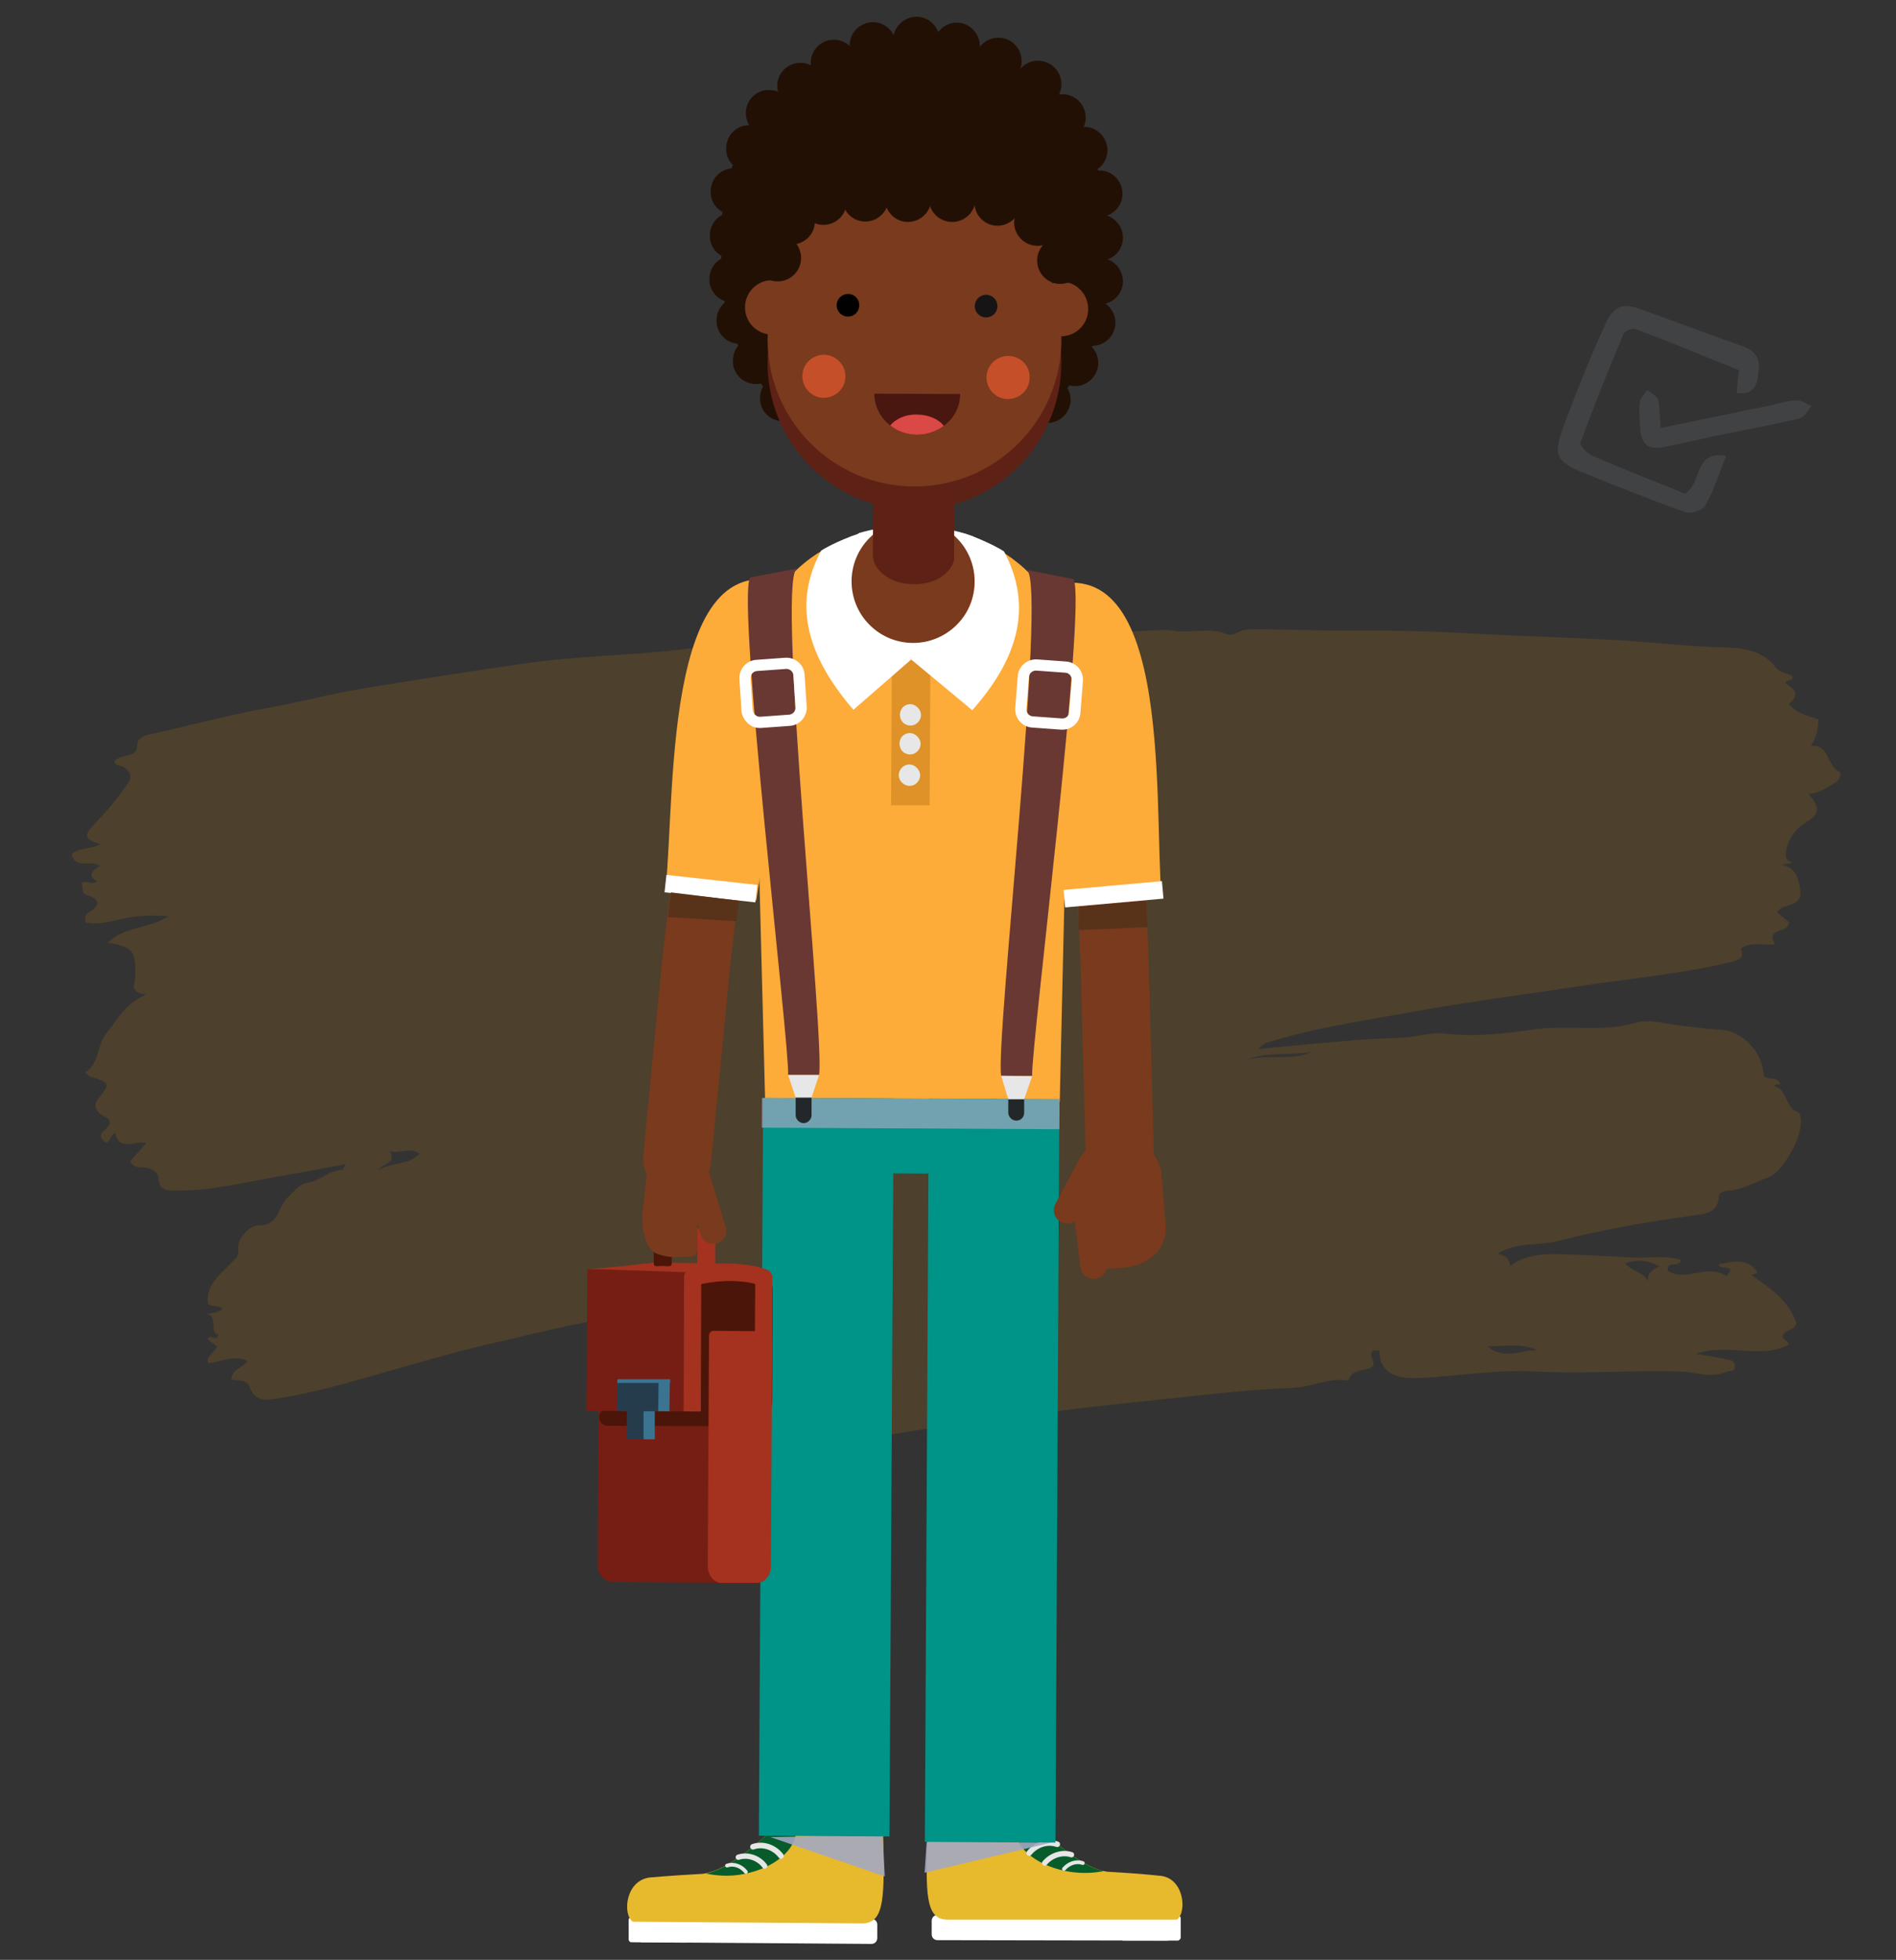 <?xml version="1.0" encoding="utf-8"?>
<!-- Generator: Adobe Illustrator 28.0.0, SVG Export Plug-In . SVG Version: 6.00 Build 0)  -->
<svg version="1.1" id="Capa_1" xmlns="http://www.w3.org/2000/svg" xmlns:xlink="http://www.w3.org/1999/xlink" x="0px" y="0px"
	 viewBox="0 0 453 468" style="enable-background:new 0 0 453 468;" xml:space="preserve">
<rect x="0" y="0" width="453" height="468" fill="#333333" stroke="none"/>
<style type="text/css">
	.st0{opacity:0.13;}
	.st1{fill:#FF9700;}
	.st2{fill:#9A9899;}
	.st3{fill:none;stroke:#798082;stroke-width:1.716;stroke-linecap:round;stroke-linejoin:round;stroke-miterlimit:10;}
	.st4{fill:#FFFFFF;stroke:#798082;stroke-width:1.716;stroke-linecap:round;stroke-linejoin:round;stroke-miterlimit:10;}
	.st5{fill:none;stroke:#798082;stroke-width:1.716;stroke-miterlimit:10;}
	.st6{fill:#798082;}
	.st7{opacity:0.21;fill:#798082;enable-background:new    ;}
	.st8{fill:#FDAB39;}
	.st9{fill:#FFFFFF;}
	.st10{fill:#F5A579;}
	.st11{fill:#DD7550;}
	.st12{fill:none;stroke:#793A1D;stroke-width:16.308;stroke-linecap:round;stroke-linejoin:round;stroke-miterlimit:10;}
	.st13{fill:#009387;}
	.st14{fill:none;stroke:#0B3340;stroke-width:5.098;stroke-miterlimit:10;}
	.st15{fill:#FFFFFF;stroke:#FFFFFF;stroke-width:4.191;stroke-miterlimit:10;}
	.st16{fill:#693833;}
	.st17{fill:#DE9228;}
	.st18{fill:#E7E7E7;}
	.st19{fill:#E7B92C;}
	.st20{fill:#085C2B;}
	.st21{fill:none;stroke:#E6E6E6;stroke-width:0.901;stroke-linecap:round;stroke-linejoin:round;stroke-miterlimit:10;}
	.st22{fill:none;stroke:#E6E6E6;stroke-width:1.273;stroke-linecap:round;stroke-linejoin:round;stroke-miterlimit:10;}
	.st23{fill:none;stroke:#E6E6E6;stroke-width:1.335;stroke-linecap:round;stroke-linejoin:round;stroke-miterlimit:10;}
	.st24{opacity:0.89;fill:#A3A9C2;}
	.st25{opacity:0.7;fill:#A3A9C2;}
	.st26{fill:none;stroke:#793A1D;stroke-width:6.407;stroke-linecap:round;stroke-linejoin:round;stroke-miterlimit:10;}
	.st27{fill:#793A1D;}
	.st28{fill:#231005;}
	.st29{fill:#5E2115;}
	.st30{fill:#010101;}
	.st31{fill:#161415;}
	.st32{fill:#C54F29;}
	.st33{fill:#491710;}
	.st34{fill:#DA4946;}
	.st35{fill:none;stroke:#FFFFFF;stroke-width:2.683;stroke-miterlimit:10;}
	.st36{fill:#22272A;}
	.st37{fill:#761E14;}
	.st38{fill:#4C1509;}
	.st39{fill:none;stroke:#4C1509;stroke-width:4.137;stroke-linecap:round;stroke-linejoin:round;stroke-miterlimit:10;}
	.st40{fill:#A4321F;}
	.st41{fill:none;stroke:#A4321F;stroke-width:4.102;stroke-linecap:square;stroke-linejoin:round;stroke-miterlimit:10;}
	.st42{fill:#253C4D;}
	.st43{fill:#581510;}
	.st44{fill:none;stroke:#3B7491;stroke-width:2.683;stroke-miterlimit:10;}
	.st45{fill:none;stroke:#3B7491;stroke-width:0.894;stroke-miterlimit:10;}
	.st46{fill:none;stroke:#793A1D;stroke-width:6.26;stroke-linecap:round;stroke-miterlimit:10;}
	.st47{fill:#583319;}
</style>
<g class="st0">
	<path class="st1" d="M34.9,237.5c-4.3-0.5-2.6-3-2.6-4c0.1-6.5-0.2-7.2-6.5-8.4c4-4,9.7-3.2,14.4-6.3c-3.9-0.3-7.8-0.1-10.4,0.5
		c-3.3,0.7-6.2,1.6-9.3,1c-0.5-1.4,0.1-2,0.7-2.4c2.7-1.7,2.9-3.1-0.5-4.2c-1.6-0.5-0.6-2-1.3-2.8c1.4-0.9,2.5,0.6,3.8-0.4
		c-2.5-1.5-1-2.8,0.7-3.7c-2.3-1.7-5.8,1-6.8-2.8c1.8-1.7,4.4-1.1,6.9-2.4c-4.3-1.3-3.9-2.3-1.1-5.2s5.5-6.1,7.8-9.6
		c0.9-1.4,0.3-2.8-1.1-3.6c-0.7-0.4-1.8-0.3-2.3-1.2c0.2-0.7,0.9-0.8,1.4-1.1c1.6-0.8,4.2-0.1,4.1-3.3c0-0.8,1.1-1.8,2.4-2.1
		c9.7-2.1,19.3-4.8,29.1-6.5c7.3-1.3,14.6-3.3,21.9-4.5c13.4-2.2,26.7-4.3,40.1-6.2c12.4-1.7,24.9-1.8,37.3-3.3
		c11.4-1.4,23-1.3,34.5-1.9c2.9-0.2,5.9-0.2,8.8-0.8c4.9-1.1,9.8,0.8,14.7,0.1c8-1.2,16.2-1.4,24.2-1.2c3.9,0.1,7.9,0.4,11.7,0.2
		c5.6-0.2,11.2-0.5,16.8-0.8c2.1-0.1,4.3-0.3,6.1,0c4.2,0.7,8.5-0.9,12.6,0.8c1.7,0.7,3.3-1.1,5.2-1.1c7.8-0.1,15.5,0.3,23.3,0.3
		c10.2-0.1,20.4,0.1,30.5,0.7c11.2,0.6,22.3,0.9,33.5,1.5c8.9,0.5,17.8,1.6,26.7,1.8c4.1,0.1,9,0.7,12,4.7c1.1,1.4,2.7,1.4,4,2.1
		c0.4,1.6-1.5,0.6-1.6,1.8c2,1.2,3.7,2.7,0.8,4.9c1.7,2.2,4.4,2.8,7.1,3.7c-0.1,2.1-0.4,4.1-1.8,6.3c4.4-0.3,3.8,4.7,6.7,6.2
		c0.7,0.4,0.2,1.9-0.8,2.5c-2,1.2-3.8,2.6-6.5,2.8c2.4,2.8,3.2,4.6-0.8,6.9c-1.9,1.1-4.3,3.8-4.6,7.2c-0.2,1.8,0.6,1.9,1.6,2.3
		c-0.9,0.2-1.7,0.3-2.6,0.5c3.4,0.7,4,3.2,4.4,6c0.7,4.4-4.1,3-5.5,5.3c0.9,0.8,1.9,1.7,2.8,2.4c0,2.9-5.7,1.1-3.3,5.3
		c-2.9,0.4-5.7-0.8-8.2,1c0.7,1.7,0.4,2.5-1.8,3.1c-12.1,3-24.5,4-36.7,5.9c-12.5,1.9-25.1,3.5-37.5,5.7c-12.5,2.3-25.1,4-37.3,7.8
		c-0.4,0.1-0.8,0.5-2,1.5c7.2-0.7,13.4-1.3,19.6-1.8c4.9-0.5,9.9-0.7,14.8-0.9c3.3-0.1,6.8-1.4,10.1-1c7.3,0.9,14.7,0,21.6-1
		c8.1-1.1,16.2,0.8,24.2-1.6c3.1-0.9,7.1,0.3,10.6,0.7c3.2,0.4,6.4,0.8,9.6,1c5.4,0.3,10.2,5.6,10.3,11c1,1.2,2.9,0,3.9,1.8
		c0.1,0.6-1.1-0.1-1.4,0.7c3.3,0.7,2.5,5.3,5.8,6.2c0.3,0.1,0.4,0.9,0.5,1.4c0.8,3.9-4.1,12.9-7.8,14.2c-3.3,1.2-6.4,3.1-10.2,3.2
		c-0.5,0-1.5,0.7-1.5,1c0,4.6-3.9,4.5-6.5,4.9c-10.7,1.5-21.3,3.3-31.7,6c-4.8,1.3-9.9,0.1-14.7,3.1c1.8,0.3,2.9,1.2,3,2.9
		c3.8-2.7,7.5-2.9,11.9-2.8c5.8,0.1,11.6,0.5,17.4,0.8c3.8,0.2,7.8-0.7,11.6,0.6c-0.5,1.9-3.6,0-3.2,2.6c4.4,2.7,9.4-1.8,13.9,1.2
		c3.3-3.1-2.4-1.2-1.6-2.9c3.1-0.4,6.5-1.5,8.9,1.7c0.5,0.7-0.8,0.7-1.2,1c4.4,3.1,9,6.1,10.7,11.5c-0.5,1.9-2.6,1.4-3.2,2.8
		c-0.3,1.2,1.2,1.2,1.4,2.3c-6.8,3.6-14.4-0.5-22.2,2.2c2.9,0.5,5.1,0.8,7.2,1.3c0.8,0.2,2,0.1,2.1,1.5c0.1,1.7-1.2,1.1-2,1.5
		c-3.8,1.6-7.6,0-11.3-0.1c-11.5-0.3-23,0.6-34.5,0c-9.6-0.5-18.9,1.2-28.3,1.6c-4.6,0.2-9-1.3-8.8-6.6c-1.4-0.2-2.4,0.1-1.8,1.8
		c0.4,0.9,0.7,1.8-0.3,2.3c-1.8,0.9-4.6,0.3-5.3,3.1c-4.5-0.9-8.6,1.5-13,1.7c-12.9,0.5-25.7,2.2-38.5,3.5
		c-14.7,1.5-29.3,3.5-44,5.5c-13,1.8-25.9,4.4-38.9,6.3c-2.6,0.4-5.3,0.7-8,0.8c-3.1,0.1-6.7,1.1-8.3-3.2c-0.5-1.3-2-1.5-3.3-1.7
		c0.6-2.2,3.3-1.8,4.4-3.7c-2.8-2.1-5.9-0.1-8.7-0.9c-0.5-1.9,1.6-1.9,1.9-3.5c-4.1-1.5,2.2-6.2-1.9-7.8c1.7-7.2,9.4-9.8,12.1-16.5
		c-0.5-0.9-1.3-1-2.7-0.8c-10,1.4-19.8,3.9-29.7,5.7c-9.8,1.7-19.4,4.2-29,6.4c-7.1,1.7-14.2,3.8-21.3,5.8
		c-9.1,2.6-18.1,5.3-27.4,6.7c-2.4,0.4-5.1,0.6-6.2-2.7c-0.6-1.9-2.7-1.5-4.4-1.9c0.1-2.6,2.9-2.8,3.8-4.4c-3.1-1.6-6.3,0.3-9.4,0.5
		c0-0.4-0.1-0.7-0.1-1.1c0.7-0.9,1.4-1.7,2.3-2.8c-0.8-0.6-1.6-1.2-2.3-1.8c0.7-1.6,2.1,1,2.6-1.1c-2.7-0.3,0.8-5.6-4.2-4.9
		c2-0.1,3.6-0.2,5.2-1.2c-0.9-1.2-2.5-0.2-3.5-1.3c-0.7-4.6,3.1-7,5.7-9.9c0.8-0.9,1.7-1.1,1.5-3.1c-0.3-2.6,2.9-5.8,4.9-5.7
		c5,0.1,4.5-4.5,6.9-6.6c1.5-1.3,2.7-3.3,4.8-3.6c3-0.4,5.1-3,8.2-3c0.2,0,0.4-0.6,0.9-1.4c-5.5,1-10.4,2-15.3,2.8
		c-8.2,1.4-16.3,3.5-24.6,3.5c-2.3,0-4.7,0.4-4.9-3.2c-0.1-1.2-1.5-2.1-3.1-2.3c-1.1-0.1-2.7,0.3-3.6-1.5c1.2-1.3,2.4-2.7,3.8-4.3
		c-2.5-0.8-6.3,2.1-7.4-2.4c-1.4,0.3-1.2,3.3-2.8,1.8c-2.1-2,1.7-2.7,1.5-4.5c-0.2-1.2-1.5-1.2-2.2-1.8c-1.3-1.2-1.7-2.3-0.4-3.9
		c2.8-3.6,2.7-3.6-2-5.1c-0.3-0.1-0.6-0.4-1.3-1c3.7-2.2,2.6-6.6,5.4-9.7C28.1,243.4,29.8,239.7,34.9,237.5z M90.5,279.4
		c2.9-1.9,6.9-1,9.8-3.9c-2.5-1.7-4.7,0.1-7.1-0.6C94.7,278.2,91.3,277.7,90.5,279.4z M393.7,305.9c-0.1-2,1.2-2.7,2.8-3.5
		c-2.8-1.4-5.2-1.8-8.2-0.7C390,303.7,392.6,303.7,393.7,305.9z M313.4,251.2c-5.2,0.9-10.6-0.1-15.7,1.9
		C302.9,251.6,308.3,253.5,313.4,251.2z M355.4,321.5c4,3.4,8,0.8,11.9,0.9C363.5,320.7,359.6,321.5,355.4,321.5z"/>
</g>
<g>
	<path class="st2" d="M-724.7,102.6H-1031c-0.4,0-0.7-0.3-0.8-0.7c-0.1-0.4,0.1-0.8,0.5-1l7-3.5c6.5-3.3,15.7-0.5,17.8,0.2
		c1.6-1.3,8.5-6.4,20.9-12.5c12.7-6.3,26.5-1.7,29.9-0.3c1.7-3.4,9.6-17,25.3-21.6c13.8-4,23.6,0.8,30.1,4c3.7,1.8,6.3,3.1,7.9,2.1
		c1.3-0.9,2.6-2.7,4.3-5c4.5-6.2,12-16.5,31.1-23.5c35-12.7,60.4,30.4,64,36.8c3.3-1.8,16.8-7.8,38.6-3.2
		c24.9,5.3,30.5,26.8,30.6,27c0.1,0.3,0,0.5-0.2,0.7C-724.2,102.5-724.4,102.6-724.7,102.6z M-1027.3,100.9h301.5
		c-1.5-4.3-8.3-20.3-28.9-24.7c-24-5.1-38,3.3-38.1,3.4c-0.2,0.1-0.5,0.2-0.7,0.1s-0.4-0.2-0.5-0.4c-0.3-0.5-26.1-49.9-62.3-36.8
		c-18.6,6.8-25.6,16.5-30.3,22.9c-1.8,2.4-3.2,4.4-4.8,5.4c-2.4,1.6-5.4,0.1-9.6-2c-6.6-3.3-15.7-7.8-28.9-3.9
		c-16.8,4.9-24.5,21.2-24.6,21.4c-0.2,0.4-0.7,0.6-1.1,0.4c-0.2-0.1-15.7-6.8-29.2,0c-13.8,6.9-20.9,12.6-21,12.6
		c-0.2,0.2-0.6,0.2-0.8,0.1c-0.1,0-10.3-3.8-16.9-0.5L-1027.3,100.9z"/>
	<g>
		<path class="st3" d="M-744.4,247.7c0.4-4.7,4.7-38.4,4.7-38.4l-32.9-4.3c0,0,2.4,23.9,3.1,30.6c0.8,6.7-2,12.2,0.8,25.9
			c2.7,13.7,6.7,38,6.7,38s3.5,6.2,11,4.9c2.3-0.4,4.1-1.2,5.6-2.1c-0.1-0.8-0.2-1.3-0.2-1.3s0.3-10.6,0.6-26.1"/>
		<g>
			<g>
				<g>
					<polyline class="st4" points="-776.7,287 -776.4,279.1 -791.7,276 					"/>
					<path class="st4" d="M-773.6,233.9c0,0-5.6,5.5-8.4,12.5c-2.8,6.9-12.9,29.6-12.9,29.6s5.1,4.6,12.9,6
						c7.8,1.4,10.6,0.9,10.6,0.9l0.9-39.7C-770.4,243.2-771.6,233.9-773.6,233.9z"/>
					<g>
						<g>
							<path class="st5" d="M-763.4,449.1c0,0-1.6,3.2-8.8,9.5s-14,8.7-15.8,11.9c-1.9,3.2,0,8.9,10.7,11.1
								c10.7,2.1,18.3-6.8,21.8-8.8c3.6-2,8.5-1.5,10.2-7.4s-1.8-15.8-1.8-15.8S-754.2,452.3-763.4,449.1z"/>
							<path class="st4" d="M-767.5,465.9c2,3.1,7.9,2.7,8.1-2.2c0.2-4.9-5.3-7.9-6.2-7.9c-0.5,0-2-0.2-3.4-0.1
								c-0.9,0.9-1.9,1.8-3.1,2.9c-0.4,0.4-0.8,0.7-1.2,1.1l-0.7,1.1C-774.1,460.7-769.5,462.7-767.5,465.9z"/>
						</g>
						<path class="st4" d="M-763.9,450.3c0,0,3.8,5.1,7.5,5.8c3.7,0.7,9.3-2.8,10-3.7c0.6-0.9,1.7-49.9,2-58.2"/>
						<path class="st4" d="M-746.4,452.4c0.2-0.3,0.4-3.6,0.6-8.4c-1.7,0.5-3.7,0.9-5.9,1.1c-4.2,0.4-9.2-0.8-12.9-1.8l0.7,7
							c0,0,3.8,5.1,7.5,5.8C-752.7,456.8-747.1,453.3-746.4,452.4z"/>
						<path class="st4" d="M-765.3,436.1c0,0,7.4,0.3,11.1,0.1c3.7-0.2,9-2.2,9-2.2s2.8,8.4,4.5,11.6c1.7,3.1,0.8,3.4-1.3,3.3
							c-2.2-0.1-4-1.4-4-1.4s1.7,4.1-0.5,4.9s-6.7-3.6-6.7-3.6s0.7,5.3-3.3,5.4c-4,0.2-3.5-6.3-3.5-6.3s-0.2,4.9-3.9,4.8
							s-2.6-4.4-2.6-4.4s-2.9,3.3-3.4,0.5C-770.2,446.1-765.3,436.1-765.3,436.1z"/>
					</g>
					<g>
						<g>
							<path class="st5" d="M-714.9,450c0,0,1.5,3.2,8.7,9.6c7.1,6.4,13.9,8.9,15.7,12.1s-0.1,8.9-10.8,11c-10.7,2-18.2-7-21.8-9
								c-3.5-2-8.5-1.6-10.1-7.5s1.9-15.8,1.9-15.8S-724.2,453.2-714.9,450z"/>
							<path class="st4" d="M-711,466.8c-2.1,3.1-7.9,2.7-8.1-2.3c-0.1-4.9,5.4-7.8,6.3-7.9c0.5,0,2-0.2,3.4,0
								c0.9,0.9,1.9,1.8,3.1,2.9c0.4,0.4,0.8,0.7,1.2,1.1l0.7,1.1C-704.3,461.7-708.9,463.7-711,466.8z"/>
						</g>
						<path class="st4" d="M-707.1,387l-7.4,64.2c0,0-3.9,5-7.6,5.7c-3.7,0.7-9.3-2.9-9.9-3.8c-0.6-0.9-1.3-51.2-1.5-59.6"/>
						<path class="st4" d="M-732,453.2c-0.2-0.3-0.4-3.6-0.5-8.4c1.7,0.5,3.7,1,5.9,1.2c4.2,0.4,9.2-0.7,12.9-1.7l-0.8,7
							c0,0-3.9,5-7.6,5.7C-725.7,457.6-731.3,454.1-732,453.2z"/>
						<path class="st4" d="M-713,437c0,0-7.4,0.2-11.1,0c-3.7-0.2-9-2.2-9-2.2s-2.9,8.4-4.6,11.5c-1.8,3.1-0.8,3.4,1.3,3.4
							c2.2-0.1,4-1.3,4-1.3s-1.7,4,0.4,4.9s6.7-3.6,6.7-3.6s-0.8,5.3,3.2,5.5s3.5-6.2,3.5-6.2s0.1,4.9,3.8,4.8s2.7-4.4,2.7-4.4
							s2.9,3.3,3.4,0.5C-708.1,447-713,437-713,437z"/>
					</g>
					<path class="st3" d="M-703.1,284.9c0,3,2.4,22.8,2.4,22.8l26.9,67.5c0,0-11.5,10.7-45.9,16.6c-34.3,5.9-48.3,0.1-62.5-3.2
						c-14.2-3.3-25.5-8.9-25.5-8.9s20.1-43.2,23.4-51.2c3.3-8,7.1-21.3,7.1-21.3s0-61,1.2-64.6s0.9-7.1,2.4-8.6s28.1-8.3,28.1-8.3
						l21,1.8"/>
					<g>
						<path class="st4" d="M-719.7,239c1.3-4.7,6.1-7,7.3-8.8c-4.6-1.1-12-2.7-12-2.7l-21-1.8c0,0-3.9,1-8.8,2.3
							c-0.4,1.6-1.1,4.2-2.1,7.7c-1.8,6.5-4.1,21.6-4.1,21.6l37.3,2.1C-723.2,259.4-722,247.9-719.7,239z"/>
					</g>
					<path class="st4" d="M-747.8,214.7c0,0-5.9,12.4-5,16.3c0.9,3.8,4.1,16.6,13,15.7c8.9-0.9,16.6-13.3,17.8-17.2
						c1.2-3.8-1.8-15.7-1.8-15.7L-747.8,214.7z"/>
					<path class="st4" d="M-759.1,277.6c0,0,5-0.5,13.7,4.5s15.8,10.8,15.8,10.8s2.6,0.8,0.3,5.3c-2.4,4.5-9.5,6-11.6,6
						s-20-24.9-20-24.9S-762.3,277-759.1,277.6z"/>
					<g>
						<path class="st4" d="M-772.5,329.6l2.1,12.2c0,0-8.7,3.3-15,5.9s-8.7,8.9-2.1,12.2c6.6,3.3,16,1.9,25.7-0.7
							s10.5-13.7,7.6-17.7s-5.3-4.2-5.3-4.2l-1.3-11.3L-772.5,329.6z"/>
						<path class="st5" d="M-785.4,347.7c-6.3,2.6-8.7,8.9-2.1,12.2c6.6,3.3,16,1.9,25.7-0.7s10.5-13.7,7.6-17.7s-5.3-4.2-5.3-4.2
							l-11,4.5C-770.4,341.8-779.1,345.1-785.4,347.7z"/>
					</g>
					<g>
						<path class="st4" d="M-738.2,316.7l5.8,12.9c0,0,9-2.3,15.6-3.8s12,2.3,8.4,8.6c-3.6,6.3-12.2,10.6-21.6,14
							c-9.4,3.4-16.1-5-15.9-9.8c0.2-4.8,2-6.4,2-6.4l-5.1-9.8L-738.2,316.7z"/>
						<path class="st5" d="M-716.8,325.9c6.6-1.5,12,2.3,8.4,8.6c-3.6,6.3-12.2,10.6-21.6,14c-9.4,3.4-16.1-5-15.9-9.8
							c0.2-4.8,2-6.4,2-6.4l11.5-2.7C-732.3,329.6-723.4,327.4-716.8,325.9z"/>
					</g>
					<path class="st3" d="M-759.1,277.6l27.3,34.1c0,0-6,4.7-12.3,8.7c-6.3,3.9-31.2,9.5-31.2,9.5l-5.5-48.6
						C-780.9,281.2-766.2,279.7-759.1,277.6z"/>
					<path class="st4" d="M-784.6,283.1c3.8,1.1,33.1,4.2,35.2,4.2c2.1,0,16.3,8.1,16.3,8.1l-8.4,4.5l-11.3-3.4
						c0,0-8.7,3.7-17.1,5.5c-8.4,1.8-23.1,4.2-24.9,3.7c-1.8-0.5-2.4-5.8-2.4-11.6"/>
					<path class="st4" d="M-717.3,281.9c0,0-48.9,21.9-57.7,25.8c-8.9,3.8-10.7,5.3-10.7,7.1c0,1.8,1.8,3.6,1.8,3.6
						s-1.8,2.4-0.3,4.1c1.5,1.8,3.6,2.1,3.6,2.1s-1.2,0.9,0.3,2.1s3.8,1.8,3.8,1.8s2.4,1.8,3.3,0.9c0.9-0.9,2.7-5.3,2.7-5.3
						s4.4-1.5,8.3-5c3.8-3.6,4.7-5.6,4.7-5.6s46.8-9.5,53.3-13.3s8.6-19,8.6-19L-717.3,281.9z"/>
					<g>
						<g>
							<ellipse class="st4" cx="-773.6" cy="259.7" rx="24.7" ry="23.4"/>
							<path class="st3" d="M-776.7,239.8c0,0-1.8,8.9-7.4,18.4c-5.5,9.5-11,12.6-11,12.6"/>
							<path class="st3" d="M-778,236.3c0.3,5,12.1,18.1,19.4,21.5l5.9,2.7"/>
						</g>
						<g>
							<path class="st4" d="M-805,290.8c-2.7-0.8-1.2-7.7-1.2-7.7s-3.5,7.4-6.2,7c-1.7-0.2-2.2-1.9-0.7-5.1
								c-5.7,3.6-7.2,5.8-6.4,8.5c1.1,3.4,8.9,8.7,13.1,5.8c2.4-1.6,5-4.3,8.5-7c-1.4-2-1.4-6.1-1.4-6.1S-802.3,291.6-805,290.8z"/>
							<path class="st4" d="M-784.2,275.9c0,0-3.8,0.2-8.8,1.1c0.3,3.9,0.5,8.5,0.1,11.9c1.5-1,3.2-1.9,5.1-2.7
								c9.2-4.2,9.7-1.8,10.8-5C-776.1,278-779.5,276.7-784.2,275.9z"/>
							<path class="st3" d="M-797.8,292.2c0.6,0.9,1.5,1.4,2.9,0.9c1.1-0.4,1.7-2,2-4.3"/>
							<path class="st3" d="M-798,267.6c0,0-2.7,1.5-9.7,9.7c-2.7,3.1-4.4,5.7-5.3,7.7"/>
							<path class="st3" d="M-793,277"/>
							<path class="st4" d="M-793,288.8c0.5-3.3,0.3-8-0.1-11.9"/>
							<path class="st4" d="M-813,284.9c-1.5,3.2-1,4.9,0.7,5.1c2.7,0.4,6.2-7,6.2-7s-1.5,7,1.2,7.7c2.7,0.8,5.8-4.6,5.8-4.6
								s0,4.1,1.4,6.1"/>
						</g>
						<path class="st3" d="M-748.9,256.2c0,0,1.5-0.3,11.8,2.3c10.4,2.6,13.1,5.9,11.1,7.8s-9.1-2.1-9.1-2.1s5.3,4.8,3.5,7
							s-7.4-0.5-7.4-0.5s4.9,7,0.5,8.1l-14.3-6.8"/>
						<path class="st2" d="M-779.5,265.1c0,1.2-1,2.1-2.1,2.1c-1.2,0-2.1-1-2.1-2.1c0-1.2,1-2.1,2.1-2.1
							C-780.4,262.9-779.5,263.9-779.5,265.1z"/>
						<path class="st2" d="M-762.6,259.5c0,1.2-1,2.1-2.1,2.1c-1.2,0-2.1-1-2.1-2.1c0-1.2,1-2.1,2.1-2.1
							C-763.6,257.3-762.6,258.3-762.6,259.5z"/>
						<path class="st3" d="M-780.2,272.6c0,0,12.1,2,19.4-7"/>
					</g>
				</g>
				<g>
					<g>
						<path class="st4" d="M-713.1,243.9c-0.1,0.5-0.3,1-0.4,1.6c-1.2,5.9-5.9,37.9-5.9,37.9s7.4,3,18.1,3c10.7,0,20.4-5.6,20.4-5.6
							s-10.5-36.2-13.9-43.2C-701.8,243.5-708.6,244.2-713.1,243.9z"/>
						<path class="st5" d="M-695.4,236.6c0.2,0.2,0.3,0.5,0.6,1c0.9-0.7,1.8-1.5,2.6-2.5c10.1-10.6,6.7-24.1,6.7-24.1
							s4.4,8.6,5.9,3.4c1.5-5.2-3.7-22.7-7.9-32.3s-7.9-26.4-20-36.2c-12.1-9.9-22.2-8.1-22.2-8.1s-19.7-1.2-35,9.1
							s-15.3,21.7-20.2,33.8s-14.8,26.4-12.8,36s4.2,11.8,7.4,4.2c0,0,5.2,13.3,13.6,16c0.7,0.2,1.3,0.4,1.9,0.5
							c0.3-1.5,0.6-2.7,1.3-3.4c0.4-0.4,2.4-1.1,5.1-2c-0.1-0.4-0.2-0.9-0.4-1.3c-1.5-4.2-3.9-17-1.5-33.5
							c2.5-16.5,6.9-27.1,6.9-27.1s8.1-2,18.2-4.2c10.1-2.2,19.5-8.6,19.5-8.6s4.4,8.1,10.3,13.6c5.9,5.4,8.9,10.1,8.9,10.1
							l0.7,30.1c0,0-4.2,11.8-6.7,19.2s-8.1,12.6-4.2,13.3c0.9,0.2,2.1,0.4,3.5,0.5"/>
					</g>
					<path class="st4" d="M-722.5,148.6c0,0-20.4,15.8-44.6,16.5c0,0-5.2,20.4-5.7,32.5s3.4,18.5,11.3,23.4
						c7.9,4.9,19.7,7.1,31.5,5.4c11.8-1.7,19.5-7.6,22.4-11.3c3-3.7,4.9-18.2,4.9-23.9s0-12.8,0-12.8S-724.5,160.9-722.5,148.6z"/>
					<g>
						<circle class="st2" cx="-751.2" cy="189.9" r="1.8"/>
						<path class="st2" d="M-726,191.6c0,1-0.8,1.8-1.8,1.8s-1.8-0.8-1.8-1.8s0.8-1.8,1.8-1.8C-726.8,189.7-726,190.5-726,191.6z"/>
						<path class="st5" d="M-759.5,189.1c0,0,5.8-3.9,9.7-0.7"/>
						<path class="st5" d="M-729.8,190.3c0,0,2.9-3.6,8.6-1"/>
						<path class="st5" d="M-729.9,184.6c0,0,6.4-5.4,13.5-2.1"/>
						<path class="st5" d="M-749.8,181.9c0,0-5.7-2.8-11.8-0.1"/>
						<path class="st5" d="M-755.8,206.5c0,0,6.4,4,15.4,4.3c8.6,0.3,14.6-3,15.1-4"/>
						<path class="st5" d="M-726.4,206c0,0,1.4,0.4,2.2,1.5"/>
						<line class="st5" x1="-754.4" y1="205.6" x2="-756.5" y2="207.4"/>
					</g>
				</g>
			</g>
		</g>
		<line class="st3" x1="-765.3" y1="436.1" x2="-770.6" y2="391.4"/>
		<g>
			<g>
				<path class="st6" d="M-738.6,185.9c0,3.4,0.1,6.8,0.4,10.2c0.4-0.3,0.9-0.7,1.3-1c-3.2-0.6-5.2,3.1-3.8,5.8c1.6,3.1,5.6,1,7-1.1
					c0.7-1.1-1.1-2.2-1.8-1c-0.5,0.7-2.5,2.5-3.3,1.3c-0.6-1-0.1-3.2,1.4-2.9c0.6,0.1,1.4-0.3,1.3-1c-0.3-3.4-0.4-6.8-0.4-10.2
					C-736.5,184.6-738.6,184.6-738.6,185.9L-738.6,185.9z"/>
			</g>
		</g>
	</g>
</g>
<path class="st7" d="M414.9,93.8c0.2-2.1,0.4-4,0.6-5.4c-8.3-3.3-16.4-6.7-24.6-9.8c-0.8-0.3-2.7,0.4-3,1.1
	c-3.6,8.6-7.1,17.3-10.3,26c-0.2,0.7,1.7,2.7,3,3.2c7.4,3.2,14.9,6.1,22,9c4.1-2.5,2.1-10.5,9.8-9c-1.7,4.2-2.9,8.2-4.9,11.7
	c-0.6,1.2-3.5,2.2-4.8,1.7c-8.3-2.9-16.4-6.2-24.6-9.5c-6.1-2.5-7-4.1-4.8-10.2c3.1-8.5,6.5-16.9,10.2-25.1c2.1-4.7,4.4-5.2,9-3.5
	c8,2.9,15.9,5.9,23.9,8.7c3.2,1.1,4.3,3.3,3.7,6.3C419.9,91.9,419,94.5,414.9,93.8L414.9,93.8z"/>
<path class="st7" d="M396.8,102.2c8.9-1.8,17.3-3.6,25.7-5.3c2.2-0.5,4.5-1.2,6.7-1.3c1.2-0.1,2.4,0.9,3.6,1.4
	c-0.9,1-1.7,2.7-2.8,2.9c-6.7,1.6-13.5,2.8-20.2,4.2c-4.2,0.9-8.4,1.9-12.6,2.7c-3.5,0.7-5.1-1-5.3-4.4c-0.1-2.1-0.4-4.3-0.1-6.4
	c0.1-1,1.2-1.9,1.8-2.9c0.9,0.8,2.3,1.5,2.6,2.4C396.6,97.4,396.5,99.5,396.8,102.2L396.8,102.2z"/>
<g>
	<g>
		<g>
			<path class="st8" d="M253.9,150.5c-3.7-12.6-13.3-19.1-21.4-22.1c-4.4-1.6-8.4-2.3-10.8-2.3c-0.9,0-1.8,2.7-2.7,2.7l-2.1,0
				c-0.9,0-1.8-2.7-2.7-2.7c-2,0-5.3,0.4-9,1.5c-8.5,2.6-19.3,8.9-23.4,22.4c-1.1,2.4-1.7,5.2-1.7,8.4l2.7,104.2l70.4,0.5l2.4-104.3
				C255.5,155.7,254.9,152.9,253.9,150.5z"/>
			<path class="st9" d="M200.4,139.5c-0.1,10,8,18.2,18,18.2c10,0.1,18.2-8,18.2-18c0-1-0.1-1.9-0.2-2.9c-0.5-3.3-1.9-6.3-3.9-8.7
				c-4.4-1.6-8.4-2.3-10.8-2.3c-0.9,0-1.8,2.7-2.7,2.7l-2.1,0c-0.9,0-1.8-2.7-2.7-2.7c-2,0-5.3,0.4-9,1.5c-2.2,2.4-3.8,5.5-4.4,8.9
				C200.5,137.3,200.4,138.4,200.4,139.5z"/>
			
				<ellipse transform="matrix(0.975 -0.225 0.225 0.975 -25.625 52.619)" class="st10" cx="218.5" cy="139" rx="14.2" ry="14.2"/>
			<path class="st11" d="M208.7,133.1c0,2.5,3.3,6.6,9.8,6.6c6.5,0,9.8-4,9.9-6.5c0-2.5-4.4-4.6-9.8-4.6
				C213.1,128.6,208.7,130.6,208.7,133.1z"/>
			<g>
				<path class="st12" d="M178.2,152.5l-9.1,56.3c-1,5.9-2.2,15.6-2.8,21.5l-4.5,46.3"/>
			</g>
		</g>
		
			<rect x="193.9" y="262.3" transform="matrix(-1 -5.312843e-03 5.312843e-03 -1 430.86 543.687)" class="st13" width="44.4" height="17.9"/>
		<g>
			<path class="st14" d="M237.5,278.6c1.4,4.3,4.3,12.4,15.6,13"/>
		</g>
		<path class="st8" d="M192,141.2L180.7,215l-21.7-2.5C161.5,189,158.1,123.9,192,141.2z"/>
		<path class="st15" d="M180.7,213.4L159,211L180.7,213.4z"/>
		<path class="st16" d="M188.3,256.7l7.4,0c1.4-8.5-10.1-116.3-5.4-120.9l-11.1,2.1C176,144.1,188.7,249.8,188.3,256.7z"/>
		<polygon class="st17" points="212.9,192.3 222.1,192.3 222.3,156.4 217.7,157.3 213.1,156.4 		"/>
		<path class="st18" d="M215.7,172.5L215.7,172.5c1,1,2.6,1,3.5,0.1l0.1-0.1c1-1,1-2.5,0-3.5l-0.1-0.1c-1-1-2.5-1-3.5,0l-0.1,0.1
			C214.8,170,214.8,171.5,215.7,172.5z"/>
		<path class="st18" d="M215.6,179.4L215.6,179.4c1,1,2.6,1,3.5,0.1l0.1-0.1c1-1,1-2.5,0-3.5l-0.1-0.1c-1-1-2.5-1-3.5,0l-0.1,0.1
			C214.7,176.8,214.7,178.4,215.6,179.4z"/>
		<path class="st18" d="M215.5,186.9L215.5,186.9c1,1,2.6,1,3.5,0.1l0.1-0.1c1-1,1-2.5,0-3.5l-0.1-0.1c-1-1-2.5-1-3.5,0l-0.1,0.1
			C214.5,184.4,214.5,185.9,215.5,186.9z"/>
		<path class="st9" d="M239.9,131.7c7.1,13.4,3.1,25.8-7.6,37.9l-14.7-12.2c14.4-5.9,19.7-17.9,11.2-30.3
			C230.7,127,238.1,130.4,239.9,131.7z"/>
		<path class="st9" d="M196.2,131.5c-7.2,13.3-2.8,25.8,7.7,38l13.9-12.1c-14.4-6.1-19.1-18.1-10.5-30.4
			C205.4,126.9,198,130.2,196.2,131.5z"/>
		<g>
			<path class="st9" d="M278.8,463.4l-54.8-0.1c-0.8,0-1.4-0.6-1.4-1.4l0-3.2c0-0.8,0.6-1.4,1.4-1.4l54.8,0.1c0.8,0,1.4,0.6,1.4,1.4
				l0,3.2C280.2,462.7,279.6,463.4,278.8,463.4z"/>
			<g>
				<path class="st9" d="M281.4,463.4l-13,0c-0.4,0-0.7-0.3-0.7-0.7l0-4.6c0-0.4,0.3-0.7,0.7-0.7l13,0c0.4,0,0.7,0.3,0.7,0.7l0,4.6
					C282.1,463,281.7,463.4,281.4,463.4z"/>
			</g>
			<g>
				<path class="st19" d="M281.2,458.4l-54.8,0c-5.5,0-5.2-6.6-4.8-21.1c0,0,12.5-0.5,20.7-0.5c4,0,7,0.1,6.8,0.5
					c4.8,4.3,10.1,8.5,14.6,9.5c0.5,0.1,1,0.2,1.5,0.2c7.4,0.4,11.6,0.9,11.6,0.9C282.9,448.1,283.7,456.6,281.2,458.4z"/>
			</g>
			<g>
				<path class="st20" d="M263.7,446.8c-2.4,0.5-5.1,0.6-7.9,0.2c-7.5-1.1-13.2-5.5-13.5-10.2c4,0,7,0.1,6.8,0.5
					C253.9,441.6,259.1,445.8,263.7,446.8z"/>
			</g>
			<path class="st21" d="M258.7,444.9c-1.7-0.6-3.5,0.2-4.5,1.4"/>
			<path class="st22" d="M256,442.9c-2.4-0.8-5,0.3-6.4,2"/>
			<path class="st23" d="M252.6,440.4c-2.6-0.9-5.3,0.3-6.7,2.1"/>
		</g>
		<g>
			<path class="st9" d="M153.4,463.8l54.8,0.4c0.8,0,1.4-0.6,1.4-1.4l0-3.2c0-0.8-0.6-1.4-1.4-1.4l-54.8-0.4c-0.8,0-1.4,0.6-1.4,1.4
				l0,3.2C152.1,463.2,152.7,463.8,153.4,463.8z"/>
			<g>
				<path class="st9" d="M150.9,463.8l13,0.1c0.4,0,0.7-0.3,0.7-0.7l0-4.6c0-0.4-0.3-0.7-0.7-0.7l-13-0.1c-0.4,0-0.7,0.3-0.7,0.7
					l0,4.6C150.2,463.5,150.5,463.8,150.9,463.8z"/>
			</g>
			<g>
				<path class="st19" d="M151.2,458.9l54.8,0.4c5.5,0,5.3-6.6,5-21.1c0,0-12.5-0.6-20.7-0.7c-4,0-7,0.1-6.8,0.4
					c-4.8,4.3-10.1,8.4-14.7,9.4c-0.5,0.1-1,0.2-1.5,0.2c-7.4,0.4-11.6,0.8-11.6,0.8C149.5,448.6,148.6,457.1,151.2,458.9z"/>
			</g>
			<g>
				<path class="st20" d="M168.7,447.4c2.4,0.5,5.1,0.7,7.9,0.3c7.5-1.1,13.2-5.4,13.6-10.1c-4,0-7,0.1-6.8,0.4
					C178.6,442.3,173.3,446.4,168.7,447.4z"/>
			</g>
			<path class="st21" d="M173.7,445.5c1.7-0.6,3.5,0.2,4.5,1.5"/>
			<path class="st22" d="M176.4,443.5c2.4-0.8,5,0.3,6.3,2.1"/>
			<path class="st23" d="M179.9,441c2.6-0.9,5.3,0.3,6.7,2.2"/>
		</g>
		<polygon class="st24" points="184.1,438.7 211.4,448.1 210.9,438.2 		"/>
		<polygon class="st24" points="251.2,440 221.4,439.9 220.9,447.2 		"/>
		
			<rect x="221.4" y="262.4" transform="matrix(-1 -5.312843e-03 5.312843e-03 -1 472.176 703.586)" class="st13" width="31.2" height="177.5"/>
		
			<rect x="181.7" y="262.2" transform="matrix(-1 -5.809568e-03 5.809568e-03 -1 392.684 701.799)" class="st13" width="31.2" height="176.2"/>
		
			<rect x="182" y="262.3" transform="matrix(-1 -5.312843e-03 5.312843e-03 -1 433.724 532.925)" class="st25" width="71.1" height="7.1"/>
		<g>
			<path class="st12" d="M260.9,152.9l4.4,58.5c0.5,6,1,15.7,1.1,21.7l1.2,45.1"/>
		</g>
		<path class="st8" d="M246.2,141.8l7.9,71.1l23.4,1C275.6,190.4,280.5,125.3,246.2,141.8z"/>
		<path class="st15" d="M254.3,214.6l23.5-2.1L254.3,214.6z"/>
		<g>
			<line class="st26" x1="259.8" y1="290.1" x2="261.3" y2="302.2"/>
			<g>
				<path class="st27" d="M277.1,278.5c0.3,0.8,0.4,1.6,0.5,2.5l0.9,11.4c0.5,5.8-3.9,9.7-9.8,10.3c-5.8,0.6-10.4,0.7-10.9-5.1
					l-1.2-14.9c-0.5-5.8,3.8-10.8,9.6-11.3C271.2,270.9,275.6,274,277.1,278.5z"/>
			</g>
			<line class="st26" x1="255" y1="289" x2="259.7" y2="280.2"/>
		</g>
		<g>
			<path class="st28" d="M253.5,35.8c0,3.1,2.5,5.6,5.5,5.6c3.1,0,5.6-2.5,5.6-5.5c0-3.1-2.5-5.6-5.5-5.6
				C256,30.3,253.5,32.8,253.5,35.8z"/>
			<path class="st28" d="M257.1,46.2c0,3.1,2.5,5.6,5.5,5.6c3.1,0,5.6-2.5,5.6-5.5c0-3.1-2.5-5.6-5.5-5.6
				C259.6,40.6,257.1,43.1,257.1,46.2z"/>
			<path class="st28" d="M257.2,56.7c0,3.1,2.5,5.6,5.5,5.6c3.1,0,5.6-2.5,5.6-5.5c0-3.1-2.5-5.6-5.5-5.6
				C259.7,51.2,257.2,53.6,257.2,56.7z"/>
			<path class="st28" d="M257.2,67.1c0,3.1,2.5,5.6,5.5,5.6c3.1,0,5.6-2.5,5.6-5.5c0-3.1-2.5-5.6-5.5-5.6
				C259.7,61.5,257.2,64,257.2,67.1z"/>
			<path class="st28" d="M255.4,77c0,3.1,2.5,5.6,5.5,5.6c3.1,0,5.6-2.5,5.6-5.5c0-3.1-2.5-5.6-5.5-5.6
				C257.9,71.4,255.4,73.9,255.4,77z"/>
			<path class="st28" d="M251.3,86.6c0,3.1,2.5,5.6,5.5,5.6c3.1,0,5.6-2.5,5.6-5.5c0-3.1-2.5-5.6-5.5-5.6
				C253.9,81,251.4,83.5,251.3,86.6z"/>
			<path class="st28" d="M244.7,95.4c0,3.1,2.5,5.6,5.5,5.6c3.1,0,5.6-2.5,5.6-5.5c0-3.1-2.5-5.6-5.5-5.6
				C247.3,89.8,244.7,92.3,244.7,95.4z"/>
			<path class="st28" d="M184.6,35.5c0,3.1-2.5,5.6-5.6,5.5c-3.1,0-5.6-2.5-5.5-5.6c0-3.1,2.5-5.6,5.6-5.5
				C182.1,29.9,184.6,32.4,184.6,35.5z"/>
			<path class="st28" d="M180.9,45.8c0,3.1-2.5,5.6-5.6,5.5c-3.1,0-5.6-2.5-5.5-5.6c0-3.1,2.5-5.6,5.6-5.5
				C178.4,40.2,180.9,42.7,180.9,45.8z"/>
			<path class="st28" d="M180.7,56.3c0,3.1-2.5,5.6-5.6,5.5c-3.1,0-5.6-2.5-5.5-5.6c0-3.1,2.5-5.6,5.6-5.5
				C178.2,50.7,180.7,53.2,180.7,56.3z"/>
			<path class="st28" d="M180.6,66.7c0,3.1-2.5,5.6-5.6,5.5c-3.1,0-5.6-2.5-5.5-5.6c0-3.1,2.5-5.6,5.6-5.5
				C178.1,61.1,180.6,63.6,180.6,66.7z"/>
			<path class="st28" d="M182.3,76.6c0,3.1-2.5,5.6-5.6,5.5c-3.1,0-5.6-2.5-5.5-5.6c0-3.1,2.5-5.6,5.6-5.5
				C179.8,71,182.3,73.5,182.3,76.6z"/>
			<path class="st28" d="M186.2,86.2c0,3.1-2.5,5.6-5.6,5.5c-3.1,0-5.6-2.5-5.5-5.6c0-3.1,2.5-5.6,5.6-5.5
				C183.7,80.7,186.2,83.2,186.2,86.2z"/>
			<path class="st28" d="M192.7,95.1c0,3.1-2.5,5.6-5.6,5.5c-3.1,0-5.6-2.5-5.5-5.6c0-3.1,2.5-5.6,5.6-5.5
				C190.3,89.5,192.7,92,192.7,95.1z"/>
			<path class="st28" d="M264.7,63.9c-0.1,27.2-20.9,46-46.4,45.9c-23.3-0.1-42.4-17.4-45.5-39.8c-0.1-0.4-0.1-0.9-0.2-1.4
				c-0.2-1.7-0.3-3.4-0.3-5.2c0.1-20.3,13.3-37.5,31.5-43.5c0.2-0.1,0.3-0.1,0.5-0.2c3.3-1,6.7-1.7,10.2-2c1.1-0.1,2.1-0.1,3.2-0.2
				l0,0c0.3,0,0.6,0,0.9,0c22.1,0.1,40.4,15.7,44.9,36.5c0,0,0,0,0,0c0.4,2,0.7,4.1,0.9,6.2C264.7,61.4,264.7,62.7,264.7,63.9z"/>
			<g>
				<path class="st28" d="M264.8,55.2c-0.1,25.5-20.9,46-46.4,45.9c-23.3-0.1-42.4-17.4-45.5-39.8c-0.1-0.4-0.1-0.9-0.2-1.4
					c-0.2-1.7-0.3-3.4-0.3-5.2c0.1-20.3,13.3-37.5,31.5-43.5c0.2-0.1,0.3-0.1,0.5-0.2c3.3-1,6.7-1.7,10.2-2c1.1-0.1,2.1-0.1,3.2-0.2
					l0,0c0.3,0,0.6,0,0.9,0c22.1,0.1,40.4,15.7,44.9,36.5c0,0,0,0,0,0c0.4,2,0.7,4.1,0.9,6.2C264.7,52.8,264.8,54,264.8,55.2z"/>
				
					<ellipse transform="matrix(0.707 -0.707 0.707 0.707 -34.239 194.97)" class="st27" cx="218.2" cy="138.8" rx="14.7" ry="14.7"/>
				
					<rect x="208.6" y="111.1" transform="matrix(1 5.312843e-03 -5.312843e-03 1 0.652 -1.158)" class="st29" width="19.4" height="22"/>
				
					<ellipse transform="matrix(0.707 -0.707 0.707 0.707 2.781 179.865)" class="st29" cx="218.5" cy="86.6" rx="35.1" ry="35.1"/>
				
					<ellipse transform="matrix(5.312899e-03 -1 1 5.312899e-03 136.341 299.139)" class="st27" cx="218.5" cy="81" rx="35.1" ry="35.1"/>
				<circle class="st27" cx="218.6" cy="55" r="35.1"/>
				<path class="st27" d="M191,73.4c0,3.6-2.9,6.5-6.5,6.5c-3.6,0-6.5-2.9-6.5-6.5c0-3.6,2.9-6.5,6.5-6.5
					C188.1,66.9,191,69.8,191,73.4z"/>
				<path class="st27" d="M260,73.8c0,3.6-2.9,6.5-6.5,6.5c-3.6,0-6.5-2.9-6.5-6.5c0-3.6,2.9-6.5,6.5-6.5
					C257.1,67.2,260,70.2,260,73.8z"/>
				<path class="st30" d="M205.3,72.9c0,1.5-1.2,2.7-2.7,2.7c-1.5,0-2.7-1.2-2.7-2.7c0-1.5,1.2-2.7,2.7-2.7
					C204.2,70.2,205.3,71.4,205.3,72.9z"/>
				<path class="st31" d="M238.3,73.1c0,1.5-1.2,2.7-2.7,2.7c-1.5,0-2.7-1.2-2.7-2.7c0-1.5,1.2-2.7,2.7-2.7
					C237.1,70.4,238.3,71.6,238.3,73.1z"/>
				<path class="st32" d="M246,90.2c0,2.8-2.3,5.1-5.2,5.1c-2.8,0-5.1-2.3-5.1-5.2c0-2.8,2.3-5.1,5.2-5.1
					C243.8,85,246.1,87.3,246,90.2z"/>
				<path class="st32" d="M202,89.9c0,2.8-2.3,5.1-5.2,5.1c-2.8,0-5.1-2.3-5.1-5.2c0-2.8,2.3-5.1,5.2-5.1
					C199.8,84.8,202,87.1,202,89.9z"/>
				<path class="st33" d="M229.4,94.1c0,3.1-1.5,5.8-3.9,7.6c-1.8,1.3-4,2.1-6.4,2.1c-2.4,0-4.7-0.8-6.4-2.2
					c-2.3-1.8-3.8-4.5-3.8-7.6L229.4,94.1z"/>
				<path class="st34" d="M225.5,101.7c-1.8,1.3-4,2.1-6.4,2.1c-2.4,0-4.7-0.8-6.4-2.2c1.3-1.6,3.7-2.7,6.4-2.6
					C221.8,99,224.3,100.1,225.5,101.7z"/>
				<path class="st29" d="M228,133.1c0,2.5-3.3,6.5-9.7,6.4c-6.4,0-9.7-4.1-9.7-6.5c0-2.5,4.4-4.5,9.7-4.4
					C223.6,128.6,228,130.7,228,133.1z"/>
				<path class="st28" d="M242.4,49.3c9.5,0.1,9,12.5,9,18.2l10.6-9l-10-26.2L242.4,49.3z"/>
			</g>
			<path class="st28" d="M196.7,49.1c-8.8,0.5-11.1,10.7-11.1,17.8l-10.5-9.1l10.3-26.1L196.7,49.1z"/>
			<path class="st28" d="M180.1,33.4c2-1.8,15.2-10.9,15.2-10.9l23.7-7.4l27.8,7.7l9.2,26.5l-25.3-2.8l-33.9,2.5
				c0,0-20-4.4-20.5-5.3c-0.4-0.9,3.6-9,3.6-9L180.1,33.4z"/>
			<path class="st28" d="M247.8,62.2c0,3.1,2.5,5.6,5.5,5.6c3.1,0,5.6-2.5,5.6-5.5c0-3.1-2.5-5.6-5.5-5.6
				C250.3,56.7,247.8,59.1,247.8,62.2z"/>
			<circle class="st28" cx="247.9" cy="53.1" r="5.6"/>
			<path class="st28" d="M248.3,28c0,3.1,2.5,5.6,5.5,5.6c3.1,0,5.6-2.5,5.6-5.5c0-3.1-2.5-5.6-5.5-5.6
				C250.8,22.5,248.3,24.9,248.3,28z"/>
			<circle class="st28" cx="248" cy="20.1" r="5.6"/>
			<path class="st28" d="M178.2,27c0,3.1,2.5,5.6,5.5,5.6c3.1,0,5.6-2.5,5.6-5.5c0-3.1-2.5-5.6-5.5-5.6
				C180.7,21.4,178.2,23.9,178.2,27z"/>
			<path class="st28" d="M185.7,20.5c0,3.1,2.5,5.6,5.5,5.6c3.1,0,5.6-2.5,5.6-5.5c0-3.1-2.5-5.6-5.5-5.6
				C188.2,15,185.7,17.4,185.7,20.5z"/>
			<path class="st28" d="M193.7,15c0,3.1,2.5,5.6,5.5,5.6c3.1,0,5.6-2.5,5.6-5.5c0-3.1-2.5-5.6-5.5-5.6
				C196.3,9.4,193.7,11.9,193.7,15z"/>
			<path class="st28" d="M203,10.8c0,3.1,2.5,5.6,5.5,5.6c3.1,0,5.6-2.5,5.6-5.5c0-3.1-2.5-5.6-5.5-5.6C205.5,5.3,203,7.8,203,10.8z
				"/>
			<path class="st28" d="M213.4,9.5c0,3.1,2.5,5.6,5.5,5.6c3.1,0,5.6-2.5,5.6-5.5c0-3.1-2.5-5.6-5.5-5.6
				C215.9,4,213.4,6.5,213.4,9.5z"/>
			<path class="st28" d="M223,10.9c0,3.1,2.5,5.6,5.5,5.6c3.1,0,5.6-2.5,5.6-5.5c0-3.1-2.5-5.6-5.5-5.6
				C225.6,5.4,223.1,7.9,223,10.9z"/>
			<path class="st28" d="M233,14.5c0,3.1,2.5,5.6,5.5,5.6c3.1,0,5.6-2.5,5.6-5.5c0-3.1-2.5-5.6-5.5-5.6C235.5,9,233,11.4,233,14.5z"
				/>
			<path class="st28" d="M232.8,48.3c0,3.1,2.5,5.6,5.5,5.6c3.1,0,5.6-2.5,5.6-5.5c0-3.1-2.5-5.6-5.5-5.6
				C235.4,42.8,232.8,45.3,232.8,48.3z"/>
			<circle class="st28" cx="227.5" cy="47.4" r="5.6"/>
			<path class="st28" d="M211.4,47.4c0,3.1,2.5,5.6,5.5,5.6c3.1,0,5.6-2.5,5.6-5.5c0-3.1-2.5-5.6-5.5-5.6
				C213.9,41.8,211.4,44.3,211.4,47.4z"/>
			<path class="st28" d="M201.2,47.3c0,3.1,2.5,5.6,5.5,5.6c3.1,0,5.6-2.5,5.6-5.5c0-3.1-2.5-5.6-5.5-5.6
				C203.8,41.7,201.2,44.2,201.2,47.3z"/>
			<path class="st28" d="M191.2,48.1c0,3.1,2.5,5.6,5.5,5.6c3.1,0,5.6-2.5,5.6-5.5c0-3.1-2.5-5.6-5.5-5.6
				C193.7,42.6,191.2,45.1,191.2,48.1z"/>
			<path class="st28" d="M183.6,52.8c0,3.1,2.5,5.6,5.5,5.6c3.1,0,5.6-2.5,5.6-5.5s-2.5-5.6-5.5-5.6
				C186.1,47.2,183.6,49.7,183.6,52.8z"/>
			<circle class="st28" cx="185.8" cy="61.6" r="5.6"/>
		</g>
		<path class="st16" d="M256.5,138.3l-11.1-2.2c4.7,4.6-7.6,112.3-6.2,120.8l7.4,0C246.3,250.1,259.7,144.5,256.5,138.3z"/>
		<path class="st35" d="M253.6,172.9l-6.9-0.5c-1.7-0.1-2.9-1.6-2.8-3.2l0.6-7.6c0.1-1.7,1.6-2.9,3.2-2.8l6.9,0.5
			c1.7,0.1,2.9,1.6,2.8,3.2l-0.6,7.6C256.7,171.8,255.3,173,253.6,172.9z"/>
		<path class="st35" d="M181.7,172.5l6.9-0.5c1.7-0.1,2.9-1.6,2.8-3.2l-0.5-7.6c-0.1-1.7-1.6-2.9-3.2-2.8l-6.9,0.5
			c-1.7,0.1-2.9,1.6-2.8,3.2l0.5,7.6C178.7,171.3,180.1,172.6,181.7,172.5z"/>
		<path class="st36" d="M192,268.2L192,268.2c-1,0-1.9-0.9-1.9-1.9l0-4.2c0-1,0.9-1.9,1.9-1.9l0,0c1,0,1.9,0.9,1.9,1.9l0,4.2
			C193.9,267.3,193,268.2,192,268.2z"/>
		<path class="st36" d="M242.8,267.6L242.8,267.6c-1,0-1.9-0.9-1.9-1.9l0-4.2c0-1,0.9-1.9,1.9-1.9l0,0c1,0,1.9,0.9,1.9,1.9l0,4.2
			C244.7,266.8,243.9,267.6,242.8,267.6z"/>
		<polygon class="st18" points="188.3,256.7 190.1,262.1 193.9,262.1 195.7,256.7 		"/>
		<polygon class="st18" points="239.2,256.9 240.9,262.5 244.7,262.5 246.6,257 		"/>
		<g>
			<g>
				<g>
					<path class="st37" d="M181.4,374.2c0,2.1-1.7,3.8-3.9,3.8l-30.9-0.2c-2.1,0-3.8-1.8-3.8-3.9l0.4-66.4c0-2.1,1.8-3.8,3.9-3.8
						l30.9,0.2c2.1,0,3.8,1.8,3.8,3.9L181.4,374.2z"/>
				</g>
				<g>
					<path class="st38" d="M180.9,304.2c2,0,3.7,1.7,3.7,3.7l-0.1,26.8c0,2-1.7,3.7-3.7,3.7l-33.6-0.2c-2,0-3.7-1.7-3.7-3.7
						l0.1-26.8c0-2,1.7-3.7,3.7-3.7L180.9,304.2z"/>
				</g>
				<g>
					<path class="st38" d="M170.3,338.5l-25.2-0.1L170.3,338.5z"/>
					<line class="st39" x1="170.3" y1="338.5" x2="145.2" y2="338.4"/>
				</g>
				<g>
					<path class="st40" d="M180.9,378l-8.5,0c-1.8,0-3.3-1.8-3.3-4.1l0.3-55c0-0.6,0.5-1.1,1.1-1.1l12.9,0.1c0.6,0,1.1,0.5,1.1,1.1
						l-0.3,55C184.2,376.2,182.7,378,180.9,378z"/>
				</g>
			</g>
			<g>
				
					<rect x="136.8" y="306.5" transform="matrix(5.312843e-03 -1 1 5.312843e-03 -167.096 472.068)" class="st37" width="33.8" height="27"/>
			</g>
			<path class="st41" d="M182.4,320.9l0.1-15.8c-4.3-1.6-10.7-1.7-17-0.1l-0.1,30"/>
			<g>
				<path class="st40" d="M140.3,303c0.4,0.3,16-1.5,16-1.5l19.9,0.3l-12.3,2L140.3,303z"/>
			</g>
			<g>
				<path class="st40" d="M168.7,302.3L168.7,302.3c-1.2,0-2.2,0.4-2.1-0.8l0-6.1c0-1.2,1-2.1,2.2-2.1l0,0c1.2,0,2.1,1,2.1,2.2
					l0,6.1C170.8,302.8,169.9,302.3,168.7,302.3z"/>
			</g>
			<g>
				<path class="st38" d="M158.3,302.3L158.3,302.3c-1.2,0-2.2,0.4-2.1-0.8l0-6.1c0-1.2,1-2.1,2.2-2.1l0,0c1.2,0,2.1,1,2.1,2.2
					l0,6.1C160.5,302.7,159.5,302.3,158.3,302.3z"/>
			</g>
			<path class="st40" d="M156.2,296.8l10.4,0.1l2.2-3.5l-10.4-0.1C157.2,293.2,155.9,294,156.2,296.8z"/>
		</g>
		<g>
			
				<rect x="149.2" y="328" transform="matrix(5.312843e-03 -1 1 5.312843e-03 -181.361 484.402)" class="st42" width="7.2" height="10.7"/>
		</g>
		<g>
			
				<rect x="148.6" y="337.7" transform="matrix(5.312843e-03 -1 1 5.312843e-03 -188.739 490.392)" class="st42" width="7.2" height="4.8"/>
		</g>
		<g>
			<path class="st43" d="M158.7,329.8l0,7.2L158.7,329.8z"/>
			<line class="st44" x1="158.7" y1="329.8" x2="158.6" y2="337"/>
		</g>
		<g>
			<path class="st43" d="M155.1,337l0,6.7L155.1,337z"/>
			<line class="st44" x1="155.1" y1="337" x2="155.1" y2="343.7"/>
		</g>
		<g>
			<path class="st43" d="M147.5,329.8l12.6,0.1L147.5,329.8z"/>
			<line class="st45" x1="147.5" y1="329.8" x2="160.1" y2="329.8"/>
		</g>
		<g>
			<g>
				<path class="st27" d="M168,264.9l0.1,9.9c0,0-1.7,17.1-1.5,20.2s0.2,5.1-1.7,5.1c-2.5,0-4.7,0.5-7.9-0.7
					c-3.2-1.2-3.8-7.2-3.5-9.8c0.5-4,1.4-13.2,1.4-13.2l2.1-13.4l11.7-1.2L168,264.9z"/>
			</g>
			<g>
				<path class="st27" d="M170.4,293.9l-3.7-12.5L170.4,293.9z"/>
				<line class="st46" x1="170.4" y1="293.9" x2="166.6" y2="281.4"/>
			</g>
		</g>
	</g>
	<polygon class="st47" points="257.7,216.5 273.8,215.1 274.2,221.4 257.7,222.1 	"/>
	<polygon class="st47" points="160.3,213.1 176.6,215.1 175.9,220 159.6,219 	"/>
</g>
</svg>
